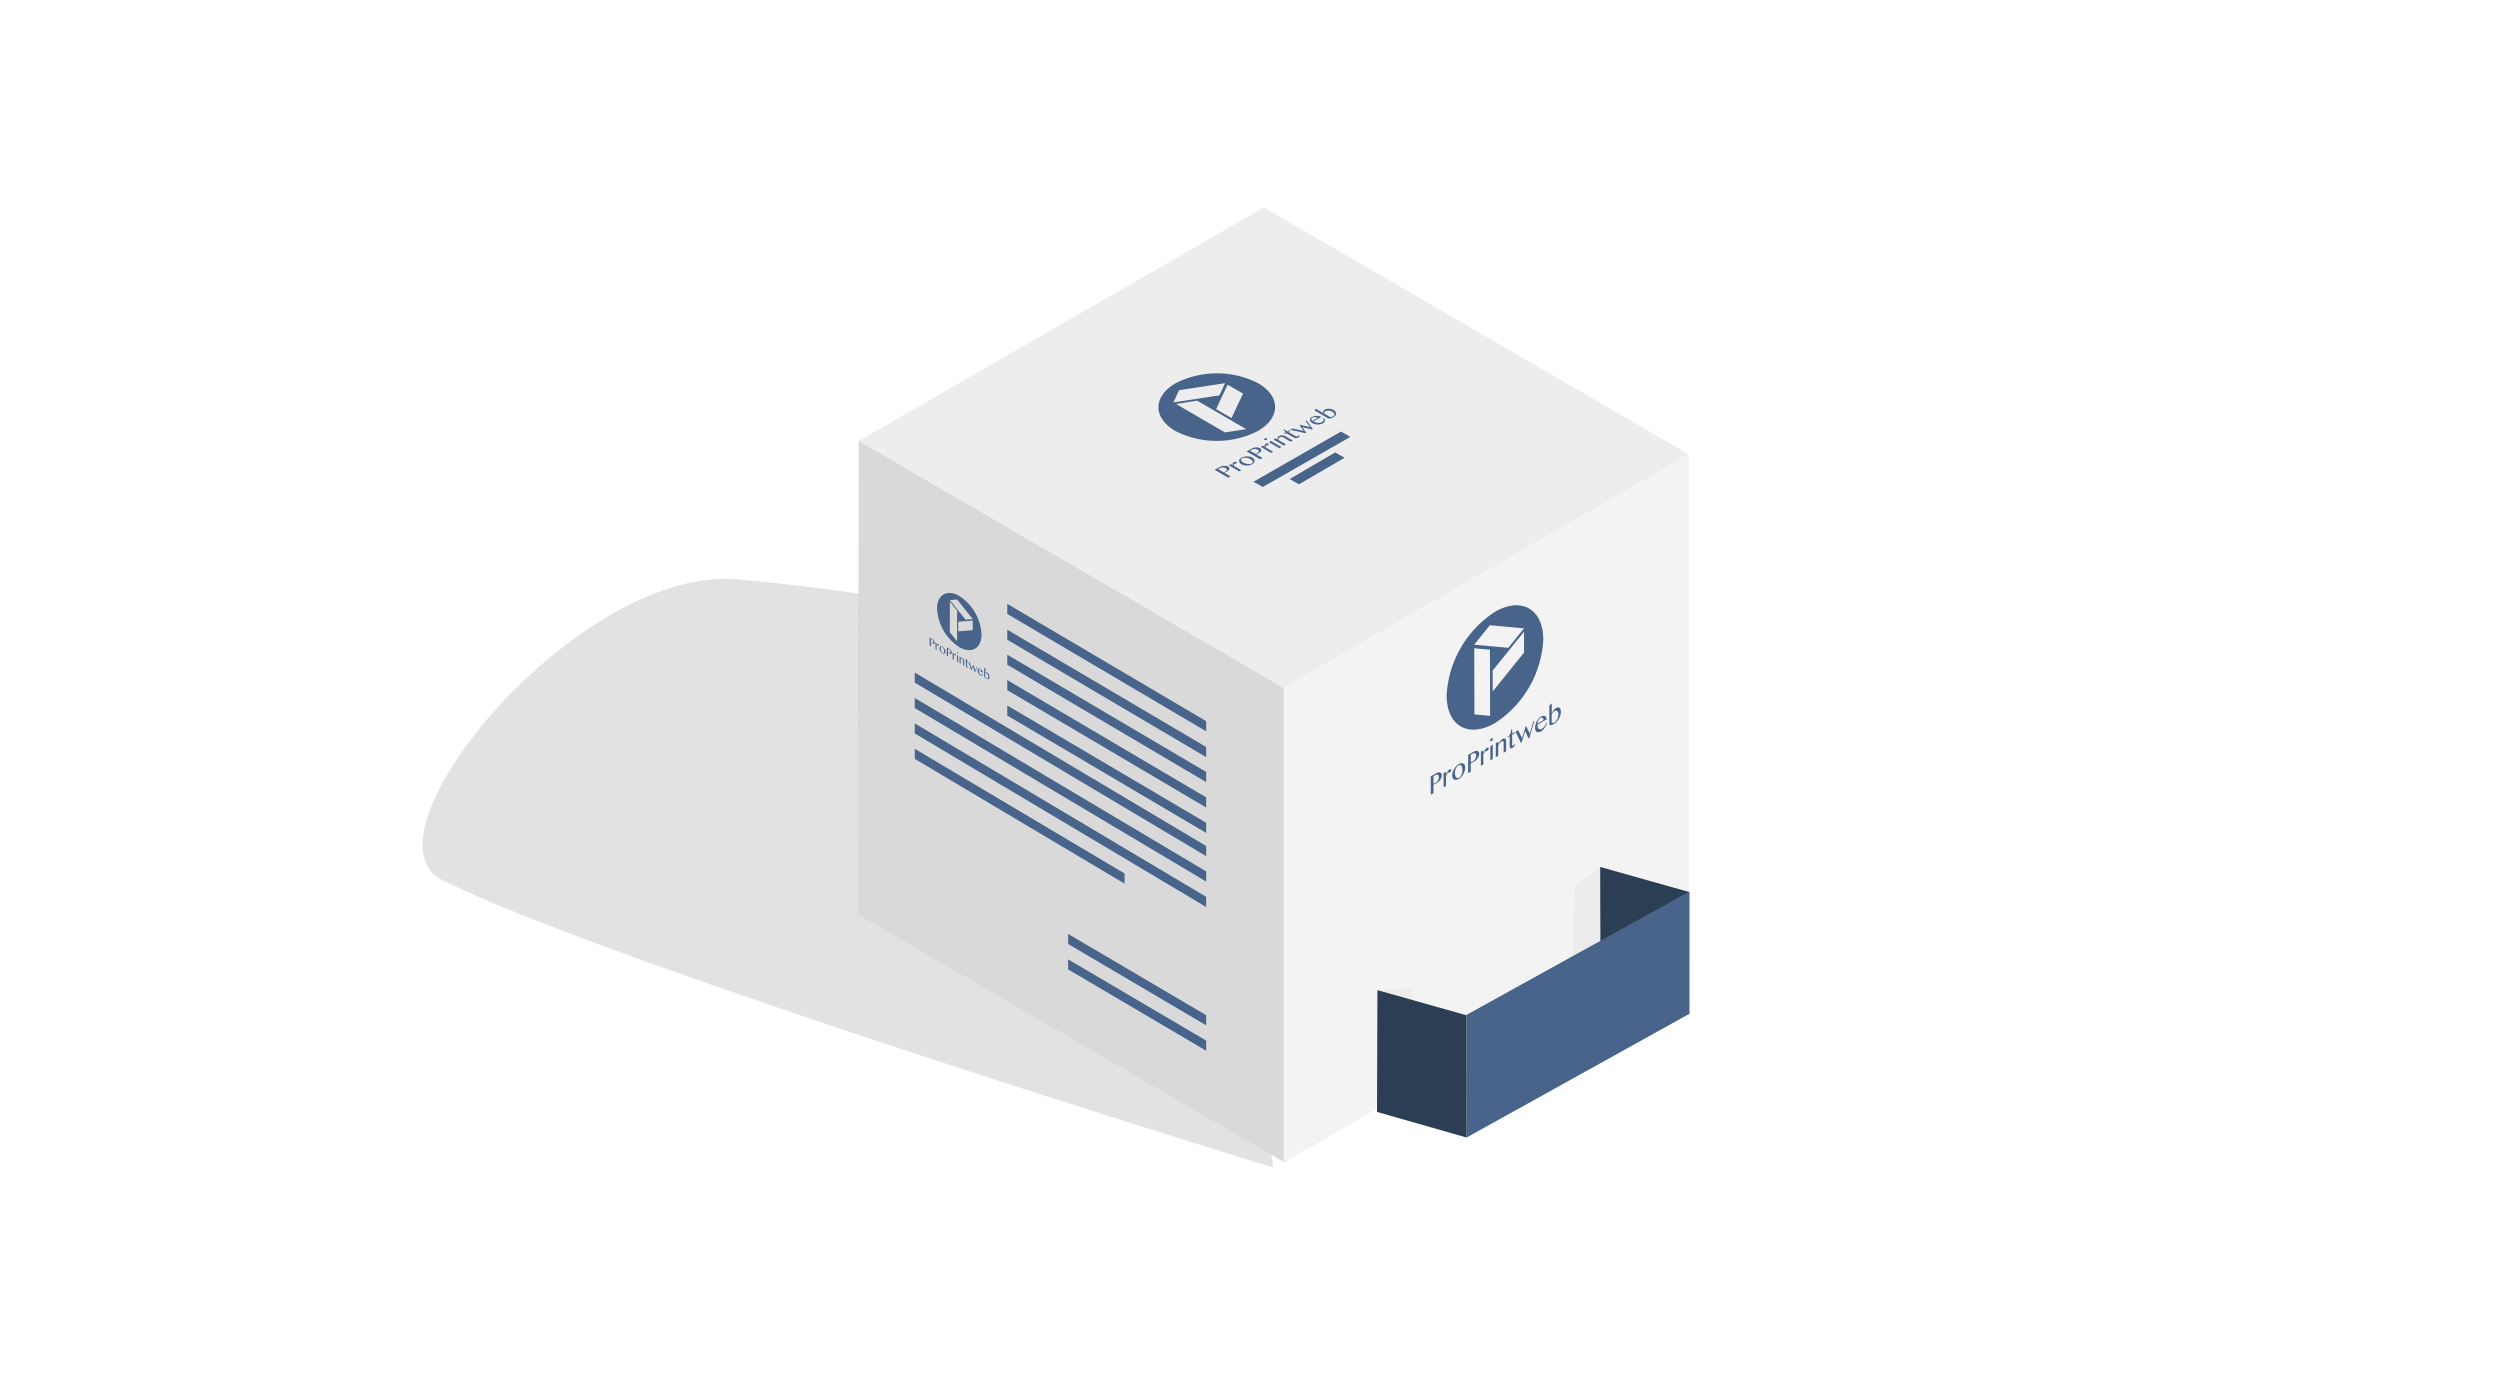 <svg id="off" xmlns="http://www.w3.org/2000/svg" xmlns:xlink="http://www.w3.org/1999/xlink" viewBox="0 0 283.465 155.906"><defs><style>.cls-1{fill:none;}.cls-2{opacity:0.5;filter:url(#AI_DesenfoqueGaussiano_4);}.cls-3{fill:#c6c6c5;}.cls-4{fill:#ededed;}.cls-5{fill:#f3f3f3;}.cls-6{fill:#d9d9d9;}.cls-7{fill:#49648b;}.cls-8{fill:#2c3e54;}.cls-9{fill:#ececec;}.cls-10{isolation:isolate;}.cls-11{clip-path:url(#clip-path);}.cls-12{clip-path:url(#clip-path-2);}.cls-13{clip-path:url(#clip-path-3);}</style><filter id="AI_DesenfoqueGaussiano_4" name="AI_DesenfoqueGaussiano_4"><feGaussianBlur stdDeviation="4"/></filter><clipPath id="clip-path"><polygon class="cls-1" points="162.231 90.148 162.184 73.604 176.926 65.093 176.973 81.636 162.231 90.148"/></clipPath><clipPath id="clip-path-2"><polygon class="cls-1" points="139.291 54.178 127.049 47.063 139.665 39.779 151.907 46.894 139.291 54.178"/></clipPath><clipPath id="clip-path-3"><polygon class="cls-1" points="105.406 73.248 105.428 65.64 112.209 69.555 112.187 77.163 105.406 73.248"/></clipPath></defs><title>OFF_</title><g class="cls-2"><path class="cls-3" d="M144.376,132.381l-7.808-56.129A254.361,254.361,0,0,0,83.612,65.685c-18.193-1.525-43.369,29.141-33.455,34.1C69.357,109.4,144.376,132.381,144.376,132.381Z"/></g><polygon class="cls-4" points="145.553 77.999 97.371 50.001 143.307 23.525 191.488 51.523 145.553 77.999"/><polygon class="cls-5" points="145.553 77.999 145.553 131.847 191.488 105.272 191.488 51.523 145.553 77.999"/><polygon class="cls-6" points="97.371 50.001 97.261 103.655 145.554 131.748 145.554 77.999 97.371 50.001"/><polygon class="cls-7" points="136.763 97.076 136.763 95.924 103.723 76.263 103.723 77.403 136.763 97.076"/><polygon class="cls-7" points="136.763 99.957 136.763 98.805 103.723 79.144 103.723 80.283 136.763 99.957"/><polygon class="cls-7" points="136.763 102.839 136.763 101.686 103.723 82.025 103.723 83.165 136.763 102.839"/><polygon class="cls-7" points="136.763 88.681 136.763 87.528 114.212 74.233 114.212 75.372 136.763 88.681"/><polygon class="cls-7" points="136.763 85.849 136.763 84.697 114.212 71.402 114.212 72.541 136.763 85.849"/><polygon class="cls-7" points="136.763 82.921 136.763 81.769 114.212 68.473 114.212 69.612 136.763 82.921"/><polygon class="cls-7" points="136.763 91.562 136.763 90.409 114.212 77.114 114.212 78.253 136.763 91.562"/><polygon class="cls-7" points="136.763 94.442 136.763 93.291 114.212 79.994 114.212 81.134 136.763 94.442"/><polygon class="cls-7" points="136.763 116.258 136.763 115.107 121.111 105.896 121.111 107.036 136.763 116.258"/><polygon class="cls-7" points="136.763 119.14 136.763 117.988 121.111 108.778 121.111 109.916 136.763 119.14"/><polygon class="cls-7" points="127.513 100.197 127.513 99.046 103.722 84.906 103.722 86.046 127.513 100.197"/><polygon class="cls-7" points="142.123 54.624 143.181 55.221 153.113 49.535 152.048 48.935 142.123 54.624"/><polygon class="cls-7" points="151.388 51.3 152.454 51.901 147.284 54.915 146.225 54.318 151.388 51.3"/><polygon class="cls-8" points="191.537 115.007 181.382 112.104 181.43 98.297 191.535 101.145 191.537 115.007"/><polygon class="cls-9" points="160.184 112.058 156.181 112.271 156.133 126.078 162.337 123.247 160.27 122.657 160.184 112.058"/><polygon class="cls-9" points="181.484 111.69 181.43 98.297 178.587 100.494 178.138 113.052 181.484 111.69"/><polygon class="cls-9" points="162.338 123.248 170.427 125.559 170.425 120.871 168.87 120.27 162.338 123.248"/><polygon class="cls-9" points="177.738 113.398 170.425 119.559 170.427 120.871 177.462 120.76 177.738 113.398"/><polygon class="cls-9" points="168.87 120.27 170.427 120.871 170.425 119.56 168.87 120.27"/><polygon class="cls-7" points="166.292 115.068 166.289 128.981 191.542 114.956 191.54 101.094 166.292 115.068"/><polygon class="cls-8" points="156.182 112.271 156.133 126.078 166.289 128.979 166.285 115.118 156.182 112.271"/><g class="cls-10"><g class="cls-11"><path class="cls-7" d="M169.251,78.4l-.007-2.362,3.556-4.412.007,2.362L169.251,78.4m-.293,2.763-1.778-.156-.021-7.5,1.778.156.021,7.5m2.063-7.709-3.864-.356,1.772-2.206,3.87.352-1.778,2.21m-1.527-4.071a12.046,12.046,0,0,0-5.467,9.468c.01,3.477,2.47,4.879,5.5,3.128a12.031,12.031,0,0,0,5.46-9.457c-.01-3.477-2.47-4.887-5.5-3.139"/><path class="cls-7" d="M162.764,88.774l-.121.055-.109.026,0-.844.217-.125.153-.052.134.011.083.1.032.172-.025.183-.07.173-.121.165a.83.83,0,0,1-.172.136M162.8,87.7l-.575.332.006,2.076.306-.177,0-.961.064-.022.089-.044.1-.044.1-.055a1.321,1.321,0,0,0,.217-.162,1.132,1.132,0,0,0,.191-.213l.134-.246a.717.717,0,0,0,.05-.279.426.426,0,0,0-.052-.22l-.147-.106a.384.384,0,0,0-.211.012.966.966,0,0,0-.268.111"/><polyline class="cls-7" points="164.352 87.247 164.244 87.34 164.142 87.472 164.04 87.641 163.957 87.814 163.956 87.513 163.682 87.671 163.686 89.271 163.961 89.112 163.958 88.004 164.015 87.868 164.072 87.762 164.123 87.681 164.181 87.626 164.238 87.607 164.283 87.604 164.334 87.596 164.411 87.566 164.525 87.463 164.57 87.32 164.55 87.258 164.506 87.218 164.435 87.222 164.352 87.247"/><path class="cls-7" d="M165.448,88.173a.324.324,0,0,1-.2.052.245.245,0,0,1-.147-.1.517.517,0,0,1-.1-.209,1.508,1.508,0,0,1-.033-.312,1.107,1.107,0,0,1,.031-.246l.076-.235.115-.191.134-.121a.361.361,0,0,1,.23-.067.193.193,0,0,1,.154.088.454.454,0,0,1,.084.216,1.5,1.5,0,0,1,.026.308,1.123,1.123,0,0,1-.025.25l-.076.228-.115.2-.153.14m-.056-1.526a1.291,1.291,0,0,0-.293.243,1.57,1.57,0,0,0-.236.32,1.683,1.683,0,0,0-.152.353,1.275,1.275,0,0,0-.05.367.641.641,0,0,0,.052.286.365.365,0,0,0,.154.168.411.411,0,0,0,.237.04.713.713,0,0,0,.294-.1,1.124,1.124,0,0,0,.293-.243,1.739,1.739,0,0,0,.229-.316,1.431,1.431,0,0,0,.152-.375,1.279,1.279,0,0,0,.057-.371.59.59,0,0,0-.058-.275.273.273,0,0,0-.154-.161.34.34,0,0,0-.23-.036.713.713,0,0,0-.294.1"/><path class="cls-7" d="M166.991,86.334l-.115.052-.115.03,0-.844.217-.125.16-.055.128.014.09.1.032.172-.025.183-.076.176-.121.165a.747.747,0,0,1-.172.136m.035-1.071-.568.328.006,2.076.3-.173,0-.961.07-.026.089-.044.1-.041.1-.059a1.384,1.384,0,0,0,.217-.162,1.132,1.132,0,0,0,.191-.213l.134-.246a.84.84,0,0,0,.05-.279.351.351,0,0,0-.058-.216l-.141-.11a.411.411,0,0,0-.217.015.966.966,0,0,0-.268.111"/><polyline class="cls-7" points="168.585 84.804 168.47 84.899 168.368 85.032 168.273 85.197 168.184 85.373 168.183 85.072 167.909 85.231 167.913 86.83 168.188 86.672 168.184 85.564 168.242 85.428 168.299 85.322 168.356 85.237 168.407 85.186 168.465 85.167 168.516 85.16 168.567 85.152 168.637 85.126 168.759 85.019 168.796 84.88 168.784 84.814 168.732 84.777 168.668 84.778 168.585 84.804"/><path class="cls-7" d="M169.262,84.413l-.077.044-.2.21,0,1.541.275-.159,0-1.636m-.143-.7-.057.048-.051.066-.032.07-.019.07.019.048.032.033.051.007.057-.018.064-.052.051-.066.032-.07.013-.066-.013-.051-.032-.033-.051-.007-.064.022"/><path class="cls-7" d="M170.418,83.746a1.042,1.042,0,0,0-.281.25,2.068,2.068,0,0,0-.261.393V84.1l-.275.159,0,1.6.275-.159,0-1.189.1-.143.1-.132.1-.11.1-.07a.151.151,0,0,1,.16-.011.289.289,0,0,1,.058.209l0,1.093.281-.162,0-1.152-.032-.165-.071-.114-.115-.036-.134.033"/><path class="cls-7" d="M171.457,82.631l-.083.048c-.013.1-.025.176-.044.261l-.076.235-.121.2a.761.761,0,0,1-.191.162v.073l.236-.136,0,1.13.02.143.051.088.083.025.121-.041a.8.8,0,0,0,.23-.2l.146-.261-.07-.011-.07.107-.083.07-.057.026-.051-.007-.032-.04-.007-.062,0-1.13.313-.181V83l-.313.181,0-.55"/><polyline class="cls-7" points="173.974 81.729 173.846 81.803 173.46 83.194 173.016 82.282 172.579 83.703 172.135 82.791 171.835 82.964 172.453 84.231 172.536 84.184 172.929 82.906 173.321 83.73 173.41 83.679 173.974 81.729"/><path class="cls-7" d="M174.327,82.04l.031-.187.076-.184.1-.147.121-.1.141-.052.115.022.077.1.026.154-.69.4m.413-.79a1.2,1.2,0,0,0-.281.236,1.562,1.562,0,0,0-.217.309,1.724,1.724,0,0,0-.133.364,1.306,1.306,0,0,0-.05.382.682.682,0,0,0,.052.271.333.333,0,0,0,.365.2.6.6,0,0,0,.268-.089.873.873,0,0,0,.211-.173,1.6,1.6,0,0,0,.191-.235l.159-.283a1.36,1.36,0,0,0,.1-.283h-.077l-.07.187-.115.191-.147.173-.179.14a.385.385,0,0,1-.2.056l-.154-.066a.408.408,0,0,1-.1-.183.869.869,0,0,1-.039-.279l1.041-.6a.482.482,0,0,0-.045-.224.3.3,0,0,0-.128-.146.339.339,0,0,0-.2-.032.594.594,0,0,0-.249.085"/><path class="cls-7" d="M176.251,81.921l-.1.044-.083.011-.07-.018-.058-.026,0-.924.064-.118.083-.107.1-.1.1-.07.16-.048.128.051.09.124a.688.688,0,0,1,.033.209,1.608,1.608,0,0,1-.031.3,1.324,1.324,0,0,1-.089.279l-.134.231a.747.747,0,0,1-.179.155m-.319-2.145-.083.048-.191.2.006,2.179a.391.391,0,0,0,.243,0,.884.884,0,0,0,.287-.115,1.253,1.253,0,0,0,.211-.158,1.465,1.465,0,0,0,.185-.2l.153-.235.121-.268a1.42,1.42,0,0,0,.082-.275,1.845,1.845,0,0,0,.025-.264.6.6,0,0,0-.045-.253.318.318,0,0,0-.116-.161.255.255,0,0,0-.173-.055.483.483,0,0,0-.224.07l-.134.107-.134.151-.121.173-.089.184,0-1.122"/></g></g><g class="cls-10"><g class="cls-12"><path class="cls-7" d="M139.635,47.4l-1.744-1.014,1.3-2.772,1.751,1.017L139.635,47.4M141.3,48.66l-2.4.372-5.55-3.225,2.395-.376L141.3,48.66m-3.039-3.83-5.217.8.651-1.39,5.217-.793-.651,1.382M133.3,43.455c-2.586,1.493-2.6,3.918-.024,5.415a10.305,10.305,0,0,0,9.349,0c2.592-1.5,2.606-3.922.03-5.419a10.307,10.307,0,0,0-9.355,0"/><path class="cls-7" d="M138.958,53.459l-.115.052-.108.041-.628-.365.185-.107.159-.063.178-.022.184.018.165.066.1.081.038.1-.032.1-.128.1m-.736-.472-.492.284,1.535.892.262-.151-.71-.413.064-.022.083-.041.1-.048.083-.048.166-.118.09-.14-.018-.144a.371.371,0,0,0-.139-.133.674.674,0,0,0-.235-.077l-.261-.011a1.165,1.165,0,0,0-.268.059,1.393,1.393,0,0,0-.255.111"/><polyline class="cls-7" points="139.88 52.412 139.803 52.478 139.771 52.563 139.764 52.655 139.783 52.755 139.561 52.626 139.331 52.759 140.511 53.444 140.741 53.312 139.922 52.836 139.904 52.766 139.891 52.7 139.898 52.652 139.93 52.619 139.987 52.593 140.045 52.582 140.108 52.567 140.185 52.537 140.255 52.46 140.205 52.386 140.135 52.368 140.052 52.364 139.963 52.379 139.88 52.412"/><path class="cls-7" d="M141.96,52.541a.607.607,0,0,1-.223.07l-.261,0a1.282,1.282,0,0,1-.28-.066,1.567,1.567,0,0,1-.273-.129l-.139-.111-.069-.122v-.111l.083-.085a.673.673,0,0,1,.242-.088l.261,0a1.241,1.241,0,0,1,.273.07,2.124,2.124,0,0,1,.26.129l.146.114.076.118-.007.114-.09.1m-1.193-.641a.524.524,0,0,0-.2.173.342.342,0,0,0-.071.2.4.4,0,0,0,.075.192.6.6,0,0,0,.19.17.972.972,0,0,0,.286.107,1.626,1.626,0,0,0,.324.041,1.7,1.7,0,0,0,.331-.044,1.081,1.081,0,0,0,.293-.118.555.555,0,0,0,.2-.177.282.282,0,0,0,.058-.2.337.337,0,0,0-.075-.192.67.67,0,0,0-.2-.177.963.963,0,0,0-.279-.1,1.247,1.247,0,0,0-.312-.033,1.358,1.358,0,0,0-.325.041,1.13,1.13,0,0,0-.3.122"/><path class="cls-7" d="M142.584,51.365l-.121.055-.108.041-.628-.365.185-.107.159-.063.178-.022.184.018.165.066.1.081.038.1-.032.1-.121.1m-.742-.468-.492.284,1.535.892.262-.151-.71-.413.07-.026.077-.037.1-.048.083-.048.166-.118.09-.14L143,50.949a.371.371,0,0,0-.139-.133.785.785,0,0,0-.229-.081l-.267-.007a1.165,1.165,0,0,0-.268.059,1.393,1.393,0,0,0-.255.111"/><polyline class="cls-7" points="143.5 50.322 143.424 50.388 143.391 50.473 143.384 50.565 143.403 50.665 143.181 50.536 142.951 50.669 144.131 51.354 144.361 51.221 143.542 50.746 143.524 50.676 143.511 50.61 143.518 50.562 143.556 50.525 143.607 50.503 143.671 50.488 143.728 50.477 143.805 50.447 143.875 50.37 143.825 50.296 143.755 50.278 143.672 50.274 143.583 50.289 143.5 50.322"/><path class="cls-7" d="M144.081,49.987l-.07.041-.1.133,1.142.664.236-.136-1.205-.7m-.7-.269-.038.037-.019.041.006.033.038.037.057.018.064.007.07-.011.057-.026.051-.037.013-.037-.006-.041-.032-.033-.064-.022h-.064l-.064.007-.07.026"/><path class="cls-7" d="M145.071,49.415a.517.517,0,0,0-.186.173.47.47,0,0,0-.04.236l-.216-.125-.236.136,1.18.686.236-.136-.875-.509.013-.088.039-.081.045-.07.07-.055.2-.041a.461.461,0,0,1,.235.07l.806.468.236-.136-.85-.494-.165-.066-.178-.029-.172.011-.14.052"/><path class="cls-7" d="M145.578,48.682l-.064.037.127.125.076.118v.118a.417.417,0,0,1-.134.114l.057.033.2-.118.837.487.127.059.127.022.127-.007.128-.052a.324.324,0,0,0,.147-.136v-.147l-.1.007-.007.063-.058.055-.064.022-.064.007-.064-.007-.064-.022-.837-.487.268-.155-.1-.055-.268.155-.406-.236"/><polyline class="cls-7" points="148.142 47.672 148.027 47.738 148.557 48.431 147.318 48.147 147.804 48.866 146.565 48.582 146.309 48.73 148.032 49.124 148.108 49.08 147.66 48.435 148.772 48.696 148.855 48.648 148.142 47.672"/><path class="cls-7" d="M148.822,47.72l-.1-.088-.038-.1.026-.088.077-.074.147-.055.159-.018.165.022.152.059-.587.339m-.048-.442a.477.477,0,0,0-.192.17.287.287,0,0,0-.052.184.492.492,0,0,0,.088.192.951.951,0,0,0,.228.177.884.884,0,0,0,.267.1,1.248,1.248,0,0,0,.312.033,1.2,1.2,0,0,0,.306-.037A.928.928,0,0,0,150,48l.153-.125.071-.151-.005-.159-.088-.147-.1.022.05.1v.111l-.064.111-.128.1-.21.07-.248.011a1.024,1.024,0,0,1-.267-.052,1.248,1.248,0,0,1-.248-.107l.894-.516a.68.68,0,0,0-.235-.085l-.267-.029a1.207,1.207,0,0,0-.28.029.953.953,0,0,0-.249.1"/><path class="cls-7" d="M151.2,47.192l-.1.044-.1.029-.1.011-.1,0-.691-.4v-.066l.026-.066.051-.066.077-.052.166-.059.2-.011.21.033.19.081a.851.851,0,0,1,.19.14.287.287,0,0,1,.088.14v.133l-.109.107m-1.994-.84-.064.037-.1.14,1.6.933a1.218,1.218,0,0,0,.319-.059,1.249,1.249,0,0,0,.281-.125l.153-.118.09-.133.026-.14-.044-.144-.1-.133a.7.7,0,0,0-.165-.125,1.171,1.171,0,0,0-.235-.1,1.331,1.331,0,0,0-.273-.041l-.261.018a.883.883,0,0,0-.23.088l-.1.077-.071.1-.02.107.019.1-.831-.483"/></g></g><g class="cls-10"><g class="cls-13"><path class="cls-7" d="M108.653,71.588l0-1.093,1.644-.131,0,1.086-1.644.138m-.137,1.111-.822-1.018.01-3.455.822,1.026-.01,3.448m.966-2.44L107.7,68.042l.825-.067,1.772,2.213-.819.071m-.7-2.68c-1.392-.8-2.526-.157-2.53,1.442a5.543,5.543,0,0,0,2.514,4.354c1.392.8,2.526.158,2.53-1.442a5.544,5.544,0,0,0-2.514-4.354"/><path class="cls-7" d="M105.65,72.9l-.057-.041-.045-.04v-.389l.1.055.07.055.064.081.038.088.013.1-.013.066-.032.048-.058,0-.077-.022m.021-.473-.262-.151,0,.954.14.081v-.44l.026.022.045.026.045.033.045.026.1.044.083,0,.064-.044.026-.1-.025-.132-.064-.118-.1-.118-.121-.085"/><polyline class="cls-7" points="106.385 73.049 106.334 73.034 106.283 73.034 106.238 73.06 106.2 73.096 106.2 72.957 106.073 72.883 106.071 73.617 106.198 73.691 106.2 73.184 106.225 73.148 106.251 73.133 106.277 73.118 106.302 73.126 106.328 73.148 106.353 73.17 106.372 73.196 106.411 73.225 106.462 73.233 106.481 73.192 106.475 73.152 106.456 73.112 106.424 73.079 106.385 73.049"/><path class="cls-7" d="M106.881,74.048l-.089-.081-.07-.121-.044-.151-.012-.161.013-.1.039-.066.051-.029.064.015.1.088.07.129.038.139.012.161-.013.1-.032.07-.058.025-.07-.019m-.017-.723-.141-.052-.1.022-.071.092-.026.132.025.161.07.165.1.132.14.11.134.048.109-.025.071-.084.026-.147-.025-.154-.07-.158L107,73.432l-.134-.107"/><path class="cls-7" d="M107.6,74.028l-.057-.041-.051-.044v-.389l.1.059.07.055.064.081.038.088.013.1-.013.066-.032.048-.058,0-.077-.022m.021-.473-.262-.151,0,.954.134.077v-.44l.032.026.045.026.045.033.045.026.1.044.083,0,.064-.044.026-.1-.025-.132-.07-.121-.1-.114-.121-.085"/><polyline class="cls-7" points="108.333 74.173 108.282 74.159 108.231 74.158 108.186 74.184 108.147 74.221 108.148 74.081 108.02 74.007 108.018 74.741 108.146 74.815 108.147 74.309 108.173 74.272 108.198 74.257 108.224 74.243 108.249 74.25 108.275 74.272 108.3 74.294 108.32 74.32 108.358 74.35 108.409 74.357 108.428 74.317 108.422 74.276 108.403 74.236 108.371 74.203 108.333 74.173"/><path class="cls-7" d="M108.646,74.354l-.038-.022-.09-.008,0,.7.128.074,0-.748m-.037-.382-.026-.015-.032-.018-.019,0-.019.018-.006.018.006.033.019.04.019.026.032.018.026.015h.026l.013-.022.006-.026-.006-.026L108.634,74l-.025-.029"/><polyline class="cls-7" points="109.176 74.66 109.048 74.623 108.926 74.663 108.927 74.531 108.799 74.457 108.797 75.191 108.924 75.265 108.926 74.722 108.971 74.703 109.016 74.693 109.067 74.7 109.105 74.715 109.182 74.803 109.207 74.928 109.205 75.427 109.333 75.5 109.335 74.972 109.322 74.877 109.29 74.792 109.239 74.711 109.176 74.66"/><polyline class="cls-7" points="109.655 74.702 109.617 74.68 109.597 74.771 109.559 74.837 109.501 74.863 109.418 74.837 109.418 74.873 109.527 74.936 109.525 75.457 109.531 75.534 109.557 75.6 109.595 75.659 109.652 75.699 109.755 75.729 109.825 75.696 109.793 75.648 109.761 75.659 109.723 75.652 109.691 75.626 109.672 75.6 109.659 75.564 109.653 75.531 109.654 75.01 109.795 75.091 109.795 75.032 109.654 74.951 109.655 74.702"/><polyline class="cls-7" points="110.816 75.622 110.753 75.585 110.572 76.017 110.369 75.364 110.17 75.785 109.967 75.132 109.827 75.051 110.106 75.954 110.15 75.98 110.33 75.606 110.508 76.186 110.553 76.212 110.816 75.622"/><path class="cls-7" d="M110.975,75.949l.013-.073.032-.04.051-.014.051.015.07.055.051.073.032.084.013.081-.313-.181m.192-.139-.134-.048-.1.033-.064.1-.026.147.025.154.07.151.1.136.121.092.1.037h.09l.07-.047.045-.084-.038-.037-.026.051-.058.026-.07,0-.077-.03-.089-.074-.076-.118-.044-.136-.019-.15.479.276-.019-.128-.057-.129-.089-.125-.115-.088"/><path class="cls-7" d="M111.855,76.912l-.045-.033-.038-.037-.032-.04-.025-.044v-.433l.026-.015.038-.007.045,0,.045.018.07.063.064.1.038.1.012.11-.013.125L112,76.9l-.064.037-.083-.026m-.137-1.145-.038-.022-.089-.015,0,1,.108.136.134.092.1.041.09.008.07-.025.058-.055.032-.084.013-.11-.019-.143-.051-.132-.083-.121-.1-.081-.064-.022-.058,0-.058.018-.038.037v-.514"/></g></g></svg>